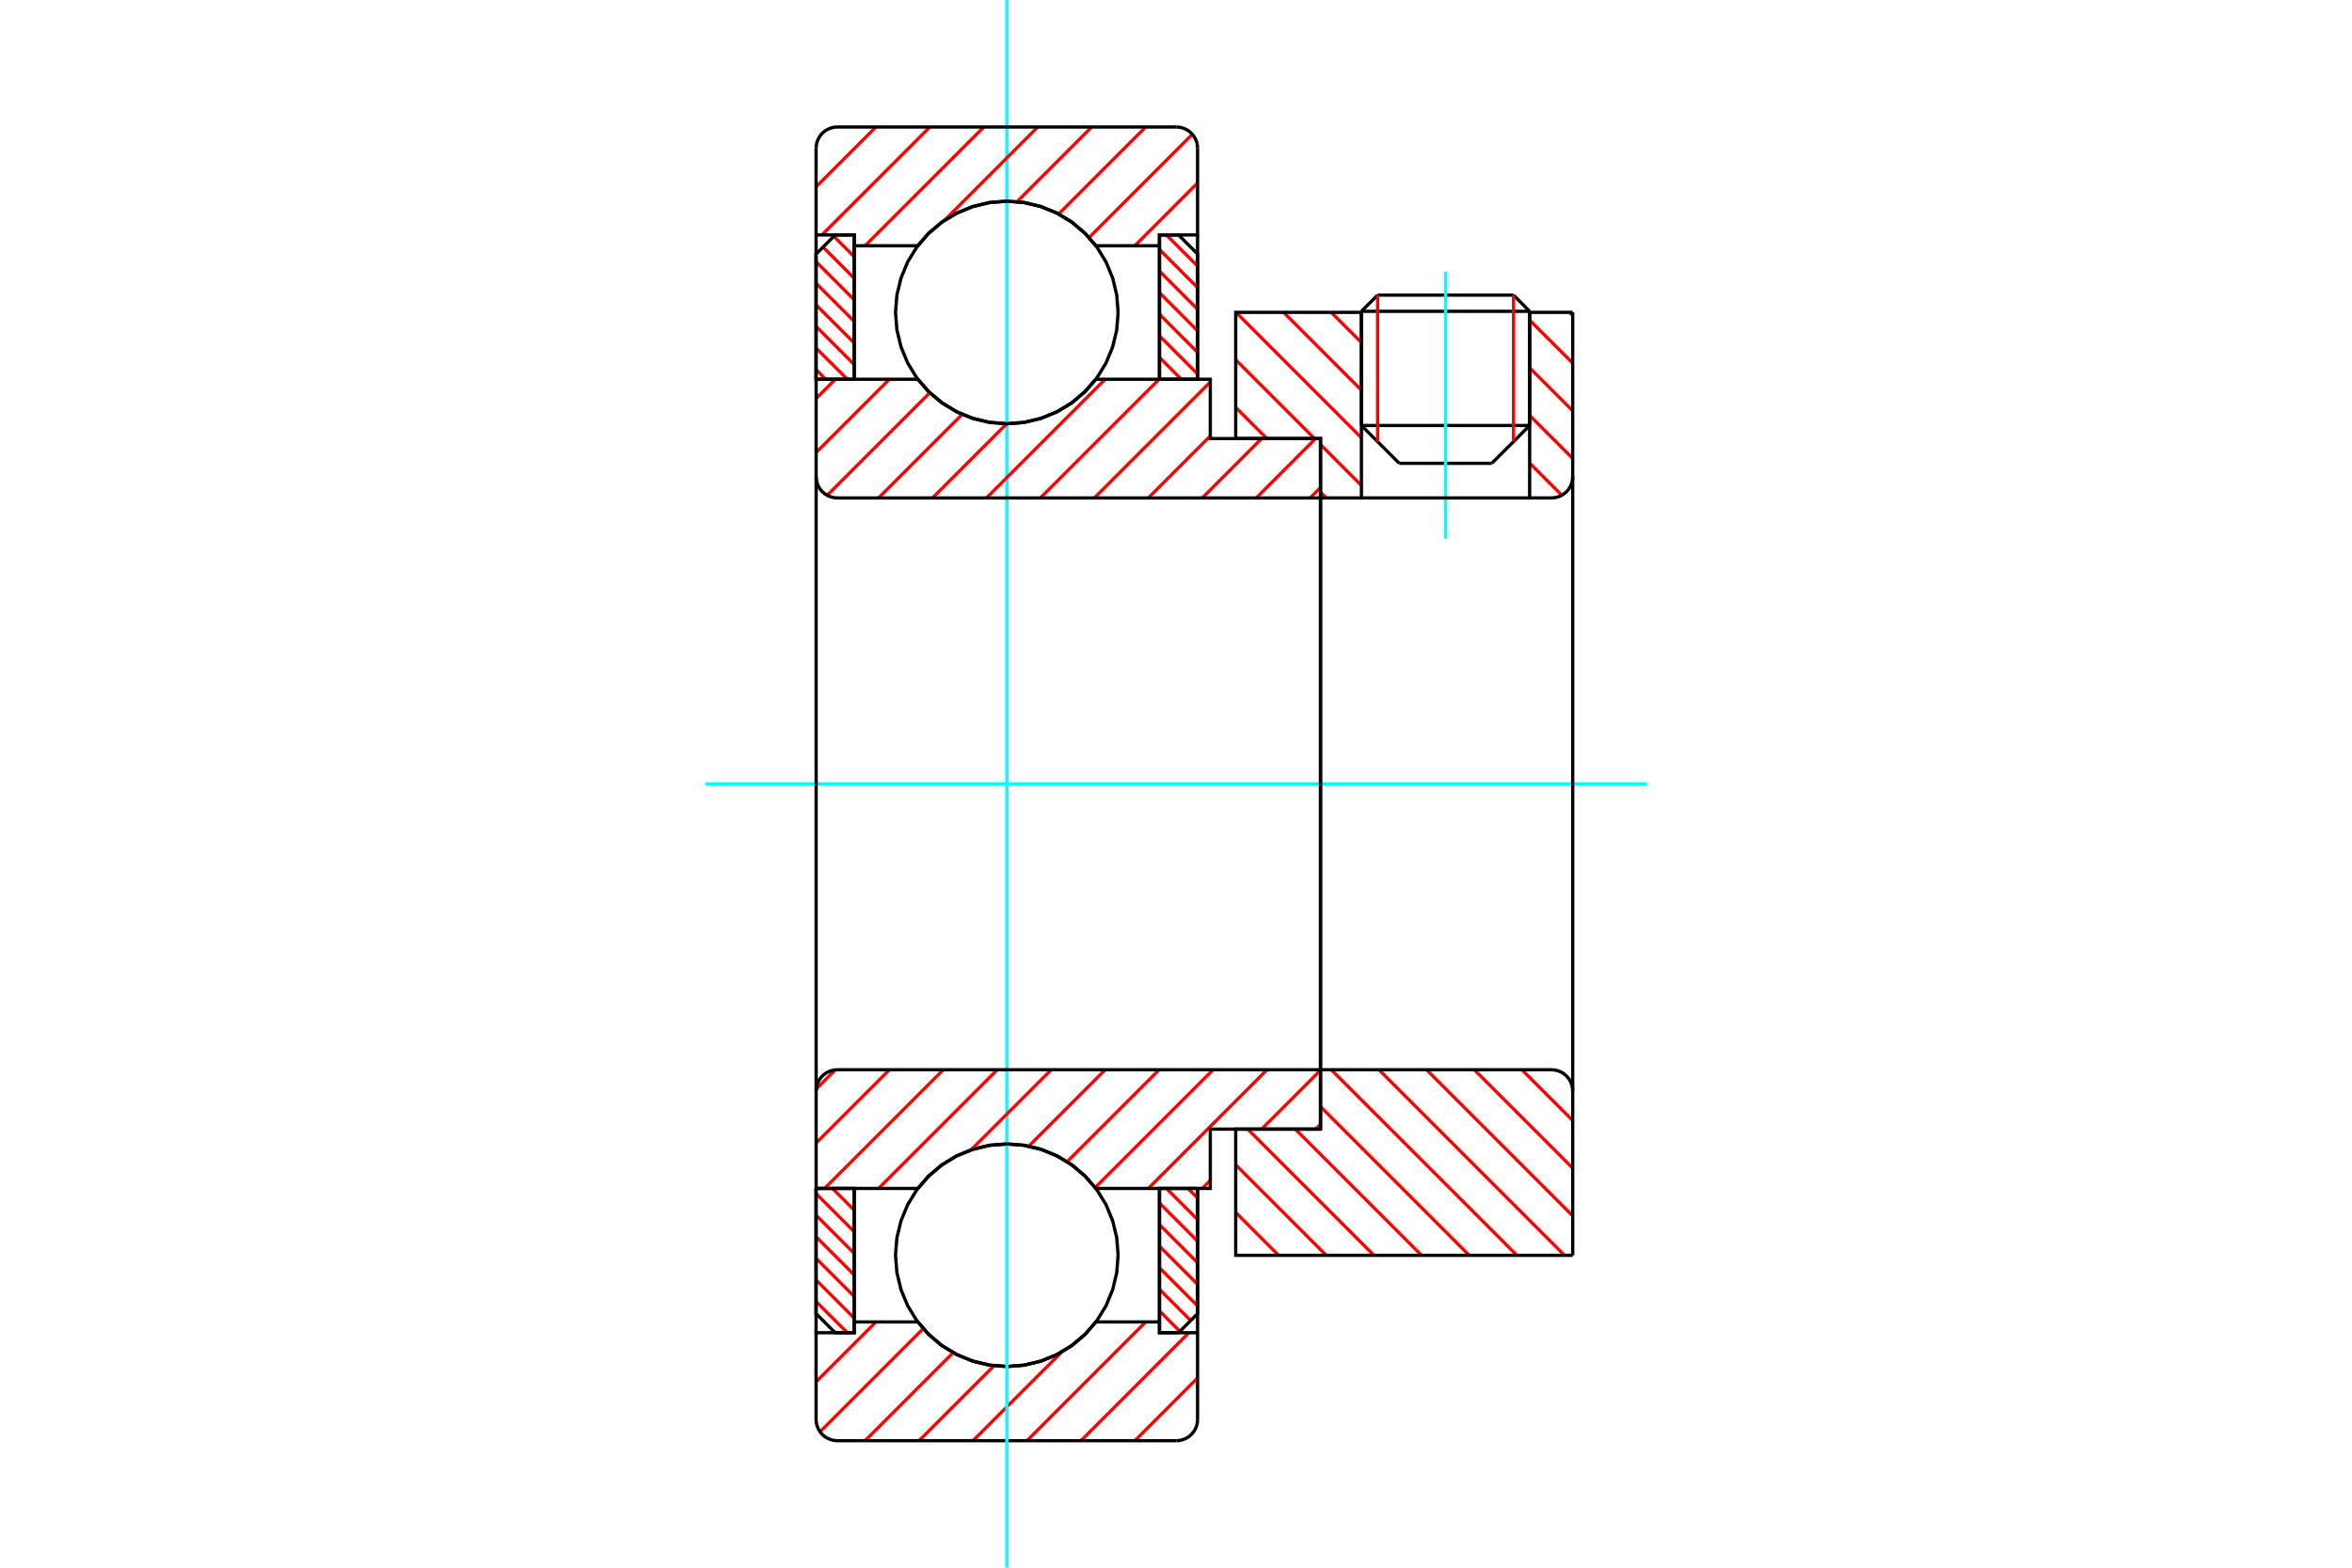 <?xml version="1.0" standalone="no"?>
<!DOCTYPE svg PUBLIC "-//W3C//DTD SVG 1.1//EN"
	"http://www.w3.org/Graphics/SVG/1.1/DTD/svg11.dtd">
<svg xmlns="http://www.w3.org/2000/svg" height="100%" width="100%" viewBox="0 0 36000 24000">
	<rect x="-1800" y="-1200" width="39600" height="26400" style="fill:#FFF"/>
	<g style="fill:none; fill-rule:evenodd" transform="matrix(1 0 0 1 0 0)">
		<g style="fill:none; stroke:#000; stroke-width:50; shape-rendering:geometricPrecision">
			<line x1="23413" y1="4766" x2="20838" y2="4766"/>
			<line x1="21086" y1="4518" x2="23166" y2="4518"/>
			<line x1="20838" y1="6514" x2="23413" y2="6514"/>
			<line x1="22834" y1="7093" x2="21417" y2="7093"/>
			<line x1="21086" y1="4518" x2="20838" y2="4766"/>
			<line x1="23413" y1="4766" x2="23166" y2="4518"/>
			<line x1="22834" y1="7093" x2="23413" y2="6514"/>
			<line x1="20838" y1="6514" x2="21417" y2="7093"/>
			<line x1="20838" y1="4766" x2="20838" y2="6514"/>
			<line x1="23413" y1="6514" x2="23413" y2="4766"/>
		</g>
		<g style="fill:none; stroke:#0FF; stroke-width:50; shape-rendering:geometricPrecision">
			<line x1="22126" y1="8248" x2="22126" y2="4158"/>
		</g>
		<g style="fill:none; stroke:#F00; stroke-width:50; shape-rendering:geometricPrecision">
			<line x1="23166" y1="4518" x2="23166" y2="6762"/>
			<line x1="21086" y1="6762" x2="21086" y2="4518"/>
			<line x1="12491" y1="19926" x2="12969" y2="20403"/>
			<line x1="12491" y1="19596" x2="13075" y2="20180"/>
			<line x1="12491" y1="19265" x2="13075" y2="19849"/>
			<line x1="12491" y1="18935" x2="13075" y2="19519"/>
			<line x1="12491" y1="18605" x2="13075" y2="19189"/>
			<line x1="12491" y1="18274" x2="13075" y2="18858"/>
			<line x1="12741" y1="18194" x2="13075" y2="18528"/>
			<line x1="13072" y1="18194" x2="13075" y2="18198"/>
		</g>
		<g style="fill:none; stroke:#000; stroke-width:50; shape-rendering:geometricPrecision">
			<polyline points="12491,18194 12491,20111 12783,20403 13075,20403 13075,18194 12491,18194"/>
		</g>
		<g style="fill:none; stroke:#0FF; stroke-width:50; shape-rendering:geometricPrecision">
			<line x1="10793" y1="12000" x2="25207" y2="12000"/>
		</g>
		<g style="fill:none; stroke:#F00; stroke-width:50; shape-rendering:geometricPrecision">
			<line x1="12491" y1="5659" x2="12638" y2="5806"/>
			<line x1="12491" y1="5329" x2="12969" y2="5806"/>
			<line x1="12491" y1="4998" x2="13075" y2="5582"/>
			<line x1="12491" y1="4668" x2="13075" y2="5252"/>
			<line x1="12491" y1="4338" x2="13075" y2="4921"/>
			<line x1="12491" y1="4007" x2="13075" y2="4591"/>
			<line x1="12597" y1="3783" x2="13075" y2="4261"/>
			<line x1="12762" y1="3618" x2="13075" y2="3931"/>
			<line x1="13072" y1="3597" x2="13075" y2="3600"/>
		</g>
		<g style="fill:none; stroke:#000; stroke-width:50; shape-rendering:geometricPrecision">
			<polyline points="13075,5806 13075,3597 12783,3597 12491,3889 12491,5806 13075,5806"/>
		</g>
		<g style="fill:none; stroke:#F00; stroke-width:50; shape-rendering:geometricPrecision">
			<line x1="18183" y1="18194" x2="18330" y2="18341"/>
			<line x1="17853" y1="18194" x2="18330" y2="18671"/>
			<line x1="17747" y1="18418" x2="18330" y2="19002"/>
			<line x1="17747" y1="18748" x2="18330" y2="19332"/>
			<line x1="17747" y1="19079" x2="18330" y2="19662"/>
			<line x1="17747" y1="19409" x2="18330" y2="19993"/>
			<line x1="17747" y1="19739" x2="18225" y2="20217"/>
			<line x1="17747" y1="20069" x2="18059" y2="20382"/>
			<line x1="17747" y1="20400" x2="17750" y2="20403"/>
		</g>
		<g style="fill:none; stroke:#000; stroke-width:50; shape-rendering:geometricPrecision">
			<polyline points="18330,18194 18330,20111 18039,20403 17747,20403 17747,18194 18330,18194"/>
		</g>
		<g style="fill:none; stroke:#F00; stroke-width:50; shape-rendering:geometricPrecision">
			<line x1="17853" y1="3597" x2="18330" y2="4074"/>
			<line x1="17747" y1="3820" x2="18330" y2="4404"/>
			<line x1="17747" y1="4151" x2="18330" y2="4735"/>
			<line x1="17747" y1="4481" x2="18330" y2="5065"/>
			<line x1="17747" y1="4811" x2="18330" y2="5395"/>
			<line x1="17747" y1="5142" x2="18330" y2="5726"/>
			<line x1="17747" y1="5472" x2="18080" y2="5806"/>
			<line x1="17747" y1="5802" x2="17750" y2="5806"/>
		</g>
		<g style="fill:none; stroke:#000; stroke-width:50; shape-rendering:geometricPrecision">
			<polyline points="17747,5806 17747,3597 18039,3597 18330,3889 18330,5806 17747,5806"/>
			<polyline points="17114,4784 17093,4517 17031,4257 16929,4010 16789,3782 16615,3579 16412,3405 16184,3266 15937,3164 15677,3101 15411,3080 15144,3101 14884,3164 14638,3266 14410,3405 14206,3579 14033,3782 13893,4010 13791,4257 13728,4517 13707,4784 13728,5050 13791,5310 13893,5557 14033,5785 14206,5988 14410,6162 14638,6302 14884,6404 15144,6466 15411,6487 15677,6466 15937,6404 16184,6302 16412,6162 16615,5988 16789,5785 16929,5557 17031,5310 17093,5050 17114,4784"/>
			<polyline points="17114,19216 17093,18950 17031,18690 16929,18443 16789,18215 16615,18012 16412,17838 16184,17698 15937,17596 15677,17534 15411,17513 15144,17534 14884,17596 14638,17698 14410,17838 14206,18012 14033,18215 13893,18443 13791,18690 13728,18950 13707,19216 13728,19483 13791,19743 13893,19990 14033,20218 14206,20421 14410,20595 14638,20734 14884,20836 15144,20899 15411,20920 15677,20899 15937,20836 16184,20734 16412,20595 16615,20421 16789,20218 16929,19990 17031,19743 17093,19483 17114,19216"/>
		</g>
		<g style="fill:none; stroke:#F00; stroke-width:50; shape-rendering:geometricPrecision">
			<line x1="23294" y1="16377" x2="24072" y2="17155"/>
			<line x1="22565" y1="16377" x2="24072" y2="17884"/>
			<line x1="21835" y1="16377" x2="24072" y2="18614"/>
			<line x1="21106" y1="16377" x2="23946" y2="19218"/>
			<line x1="20376" y1="16377" x2="23217" y2="19218"/>
			<line x1="20212" y1="16942" x2="22488" y2="19218"/>
			<line x1="19826" y1="17286" x2="21758" y2="19218"/>
			<line x1="19097" y1="17286" x2="21029" y2="19218"/>
			<line x1="18914" y1="17833" x2="20299" y2="19218"/>
			<line x1="18914" y1="18562" x2="19570" y2="19218"/>
		</g>
		<g style="fill:none; stroke:#000; stroke-width:50; shape-rendering:geometricPrecision">
			<line x1="24072" y1="12000" x2="24072" y2="19218"/>
			<polyline points="24072,16702 24068,16651 24056,16601 24037,16554 24010,16511 23977,16472 23938,16439 23895,16412 23848,16393 23798,16381 23747,16377 20212,16377 20212,12000"/>
			<polyline points="20212,16377 20212,17286 18914,17286 18914,19218 24072,19218"/>
		</g>
		<g style="fill:none; stroke:#F00; stroke-width:50; shape-rendering:geometricPrecision">
			<line x1="24024" y1="4782" x2="24072" y2="4831"/>
			<line x1="23413" y1="4902" x2="24072" y2="5560"/>
			<line x1="23413" y1="5631" x2="24072" y2="6290"/>
			<line x1="23413" y1="6360" x2="24072" y2="7019"/>
			<line x1="23413" y1="7090" x2="23905" y2="7582"/>
			<line x1="20376" y1="4782" x2="20838" y2="5244"/>
			<line x1="19647" y1="4782" x2="20838" y2="5974"/>
			<line x1="18918" y1="4782" x2="20838" y2="6703"/>
			<line x1="18914" y1="5508" x2="20120" y2="6714"/>
			<line x1="20212" y1="6806" x2="20838" y2="7433"/>
			<line x1="18914" y1="6238" x2="19391" y2="6714"/>
			<line x1="20212" y1="7536" x2="20299" y2="7623"/>
		</g>
		<g style="fill:none; stroke:#000; stroke-width:50; shape-rendering:geometricPrecision">
			<line x1="24072" y1="12000" x2="24072" y2="4782"/>
			<polyline points="23747,7623 23798,7619 23848,7607 23895,7588 23938,7561 23977,7528 24010,7489 24037,7446 24056,7399 24068,7349 24072,7298"/>
			<polyline points="23747,7623 23413,7623 23413,4782"/>
			<polyline points="23413,7623 20838,7623 20838,4782"/>
			<polyline points="20838,7623 20212,7623 20212,12000"/>
			<polyline points="20212,7623 20212,6714 18914,6714 18914,4782 20838,4782"/>
			<line x1="23413" y1="4782" x2="24072" y2="4782"/>
		</g>
		<g style="fill:none; stroke:#F00; stroke-width:50; shape-rendering:geometricPrecision">
			<line x1="18330" y1="21095" x2="17370" y2="22056"/>
			<line x1="18197" y1="20403" x2="16545" y2="22056"/>
			<line x1="17536" y1="20238" x2="15719" y2="22056"/>
			<line x1="16250" y1="20699" x2="14893" y2="22056"/>
			<line x1="15215" y1="20908" x2="14067" y2="22056"/>
			<line x1="14589" y1="20708" x2="13241" y2="22056"/>
			<line x1="14131" y1="20340" x2="12552" y2="21919"/>
			<line x1="13407" y1="20238" x2="12491" y2="21154"/>
		</g>
		<g style="fill:none; stroke:#000; stroke-width:50; shape-rendering:geometricPrecision">
			<polyline points="18330,18194 18330,20403 18330,21731"/>
			<polyline points="18006,22056 18057,22052 18106,22040 18153,22020 18197,21994 18235,21960 18268,21922 18295,21878 18315,21831 18326,21782 18330,21731"/>
			<line x1="18006" y1="22056" x2="12816" y2="22056"/>
			<polyline points="12491,21731 12495,21782 12507,21831 12527,21878 12553,21922 12586,21960 12625,21994 12669,22020 12716,22040 12765,22052 12816,22056"/>
			<polyline points="12491,21731 12491,20403 13075,20403 13075,20238 13075,18194"/>
			<polyline points="13075,20238 14048,20238 14222,20436 14424,20605 14649,20740 14893,20839 15149,20900 15411,20920 15673,20900 15929,20839 16173,20740 16398,20605 16600,20436 16774,20238 17747,20238 17747,18194"/>
			<polyline points="17747,20238 17747,20403 18330,20403"/>
			<line x1="12491" y1="20403" x2="12491" y2="18194"/>
		</g>
		<g style="fill:none; stroke:#0FF; stroke-width:50; shape-rendering:geometricPrecision">
			<line x1="15411" y1="24000" x2="15411" y2="0"/>
		</g>
		<g style="fill:none; stroke:#F00; stroke-width:50; shape-rendering:geometricPrecision">
			<line x1="18330" y1="2801" x2="17370" y2="3762"/>
			<line x1="18250" y1="2056" x2="16669" y2="3637"/>
			<line x1="17536" y1="1944" x2="16204" y2="3276"/>
			<line x1="16710" y1="1944" x2="15567" y2="3088"/>
			<line x1="15884" y1="1944" x2="14453" y2="3376"/>
			<line x1="15059" y1="1944" x2="13241" y2="3762"/>
			<line x1="14233" y1="1944" x2="12580" y2="3597"/>
			<line x1="13407" y1="1944" x2="12491" y2="2860"/>
		</g>
		<g style="fill:none; stroke:#000; stroke-width:50; shape-rendering:geometricPrecision">
			<polyline points="12491,5806 12491,3597 12491,2269"/>
			<polyline points="12816,1944 12765,1948 12716,1960 12669,1980 12625,2006 12586,2040 12553,2078 12527,2122 12507,2169 12495,2218 12491,2269"/>
			<line x1="12816" y1="1944" x2="18006" y2="1944"/>
			<polyline points="18330,2269 18326,2218 18315,2169 18295,2122 18268,2078 18235,2040 18197,2006 18153,1980 18106,1960 18057,1948 18006,1944"/>
			<polyline points="18330,2269 18330,3597 17747,3597 17747,3762 17747,5806"/>
			<polyline points="17747,3762 16774,3762 16600,3564 16398,3395 16173,3260 15929,3161 15673,3100 15411,3080 15149,3100 14893,3161 14649,3260 14424,3395 14222,3564 14048,3762 13075,3762 13075,5806"/>
			<polyline points="13075,3762 13075,3597 12491,3597"/>
			<line x1="18330" y1="3597" x2="18330" y2="5806"/>
		</g>
		<g style="fill:none; stroke:#F00; stroke-width:50; shape-rendering:geometricPrecision">
			<line x1="20212" y1="17210" x2="20136" y2="17286"/>
			<line x1="20212" y1="16384" x2="19310" y2="17286"/>
			<line x1="18525" y1="18071" x2="18402" y2="18194"/>
			<line x1="19393" y1="16377" x2="17576" y2="18194"/>
			<line x1="18567" y1="16377" x2="16763" y2="18181"/>
			<line x1="17742" y1="16377" x2="16334" y2="17785"/>
			<line x1="16916" y1="16377" x2="15746" y2="17547"/>
			<line x1="16090" y1="16377" x2="14864" y2="17603"/>
			<line x1="15264" y1="16377" x2="13447" y2="18194"/>
			<line x1="14438" y1="16377" x2="12621" y2="18194"/>
			<line x1="13613" y1="16377" x2="12492" y2="17498"/>
			<line x1="12785" y1="16379" x2="12493" y2="16671"/>
		</g>
		<g style="fill:none; stroke:#000; stroke-width:50; shape-rendering:geometricPrecision">
			<line x1="20212" y1="12000" x2="20212" y2="17286"/>
			<polyline points="20212,16377 12816,16377 12766,16381 12716,16393 12669,16412 12626,16439 12587,16472 12554,16511 12527,16554 12508,16601 12496,16651 12492,16702 12492,18194 13076,18194 14048,18194"/>
			<polyline points="16774,18194 16600,17997 16398,17828 16173,17693 15929,17594 15673,17533 15411,17513 15149,17533 14893,17594 14649,17693 14424,17828 14222,17997 14048,18194"/>
			<polyline points="16774,18194 18525,18194 18525,17286 20212,17286"/>
			<line x1="12492" y1="12000" x2="12492" y2="16702"/>
		</g>
		<g style="fill:none; stroke:#F00; stroke-width:50; shape-rendering:geometricPrecision">
			<line x1="20212" y1="7464" x2="20053" y2="7623"/>
			<line x1="20136" y1="6714" x2="19228" y2="7623"/>
			<line x1="19310" y1="6714" x2="18402" y2="7623"/>
			<line x1="18525" y1="6674" x2="17576" y2="7623"/>
			<line x1="18525" y1="5848" x2="16750" y2="7623"/>
			<line x1="17742" y1="5806" x2="15924" y2="7623"/>
			<line x1="16916" y1="5806" x2="15099" y2="7623"/>
			<line x1="15409" y1="6487" x2="14273" y2="7623"/>
			<line x1="14727" y1="6343" x2="13447" y2="7623"/>
			<line x1="14232" y1="6012" x2="12661" y2="7583"/>
			<line x1="13613" y1="5806" x2="12492" y2="6927"/>
			<line x1="12787" y1="5806" x2="12492" y2="6101"/>
		</g>
		<g style="fill:none; stroke:#000; stroke-width:50; shape-rendering:geometricPrecision">
			<line x1="12492" y1="12000" x2="12492" y2="5806"/>
			<polyline points="12492,7298 12496,7349 12508,7399 12527,7446 12554,7489 12587,7528 12626,7561 12669,7588 12716,7607 12766,7619 12816,7623 20212,7623 20212,6714 18525,6714 18525,5806 16774,5806"/>
			<polyline points="14048,5806 14222,6003 14424,6172 14649,6307 14893,6406 15149,6467 15411,6487 15673,6467 15929,6406 16173,6307 16398,6172 16600,6003 16774,5806"/>
			<polyline points="14048,5806 13076,5806 12492,5806"/>
			<line x1="20212" y1="12000" x2="20212" y2="7623"/>
		</g>
	</g>
</svg>
